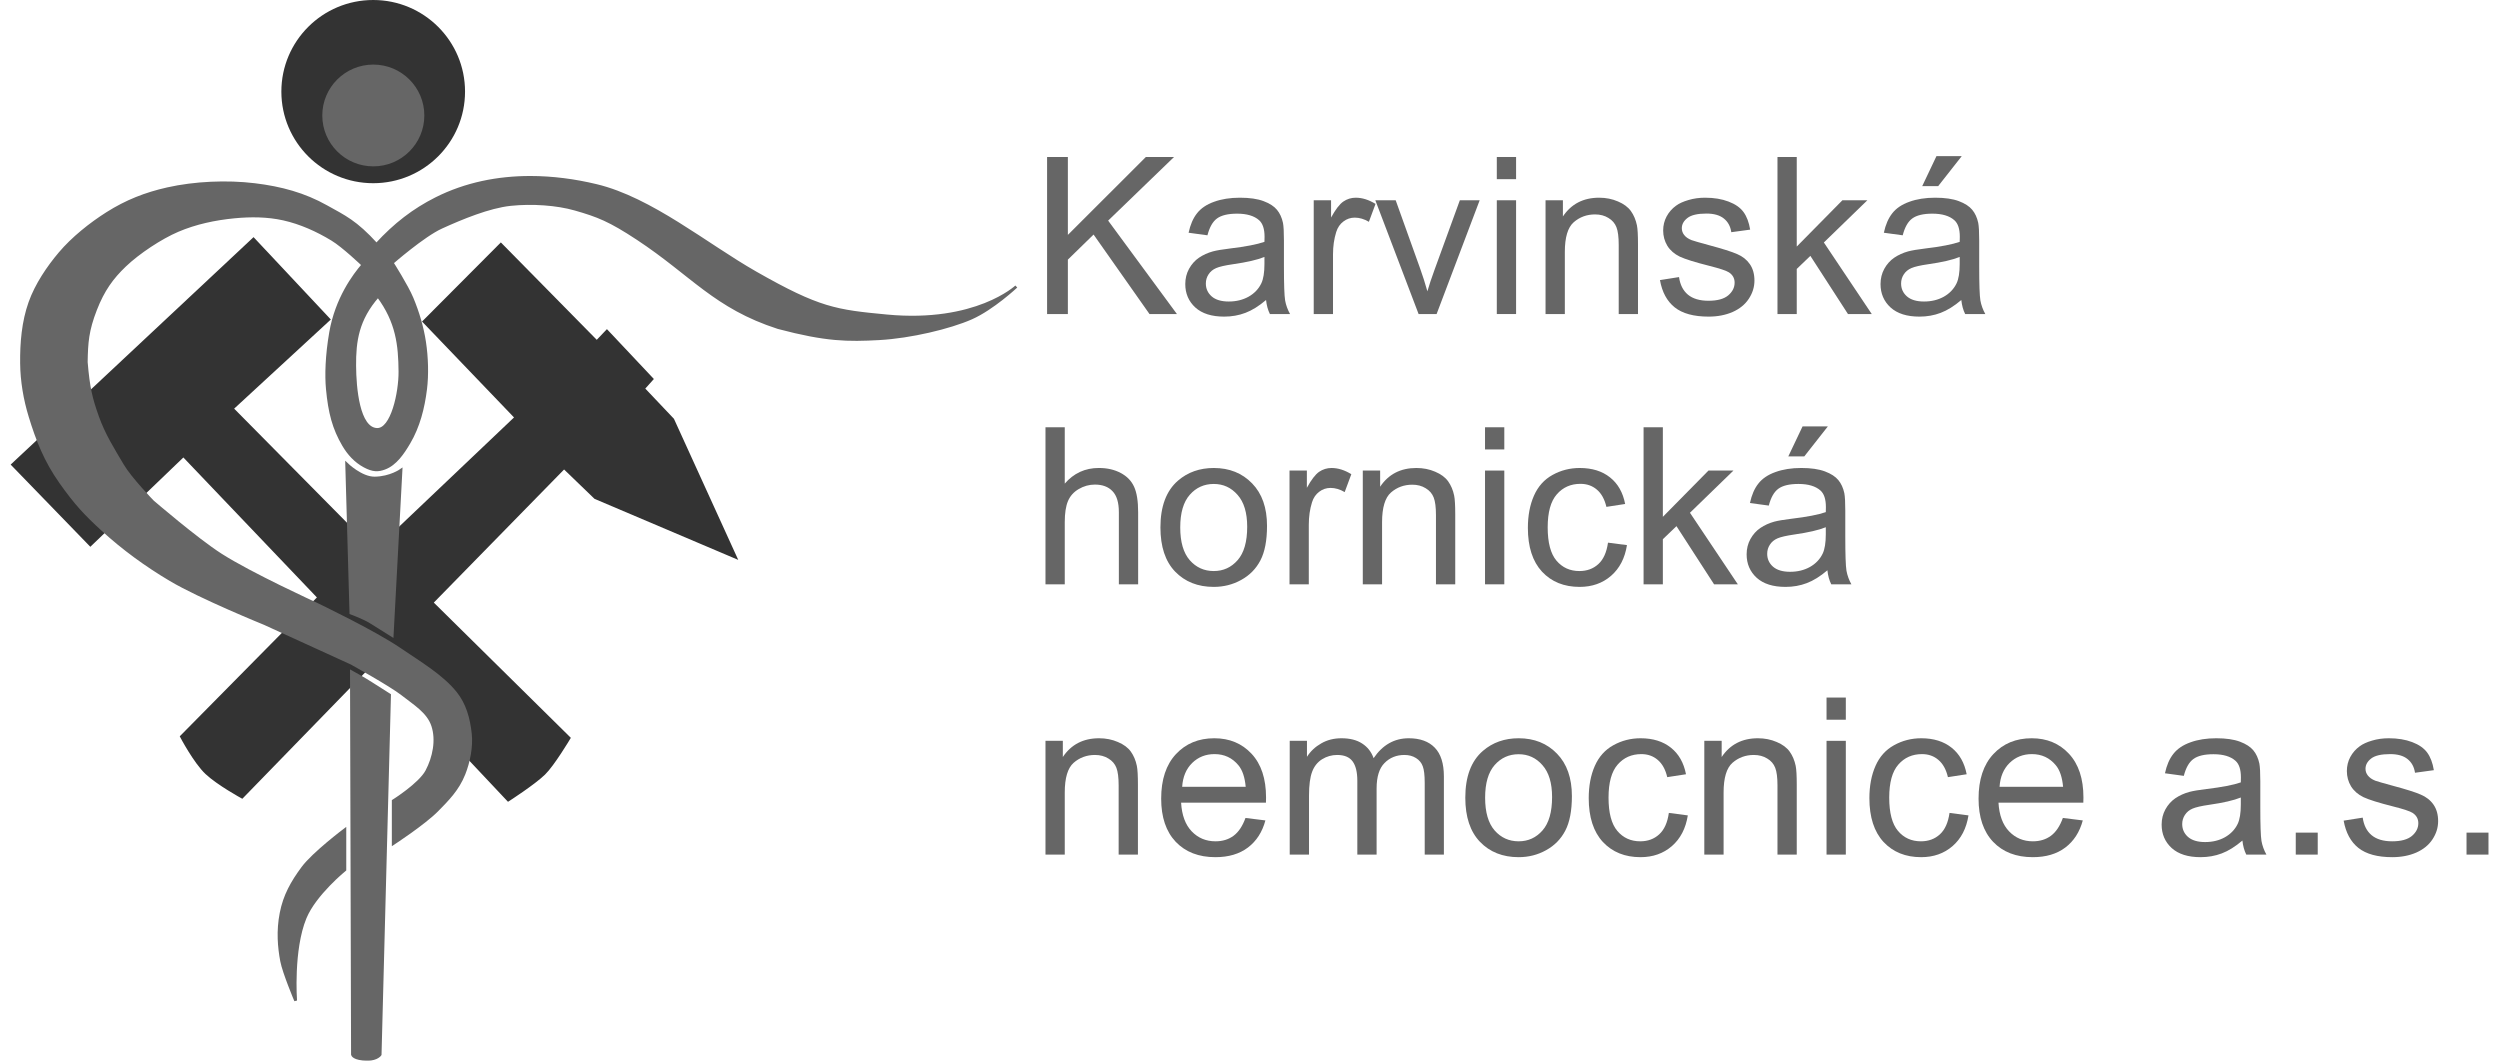 <svg width="198" height="84" viewBox="0 0 198 84" fill="none" xmlns="http://www.w3.org/2000/svg">
<path d="M155.336 23.761C154.77 24.242 154.224 24.581 153.698 24.779C153.178 24.977 152.618 25.076 152.018 25.076C151.028 25.076 150.268 24.836 149.736 24.355C149.204 23.868 148.938 23.249 148.938 22.497C148.938 22.055 149.037 21.654 149.235 21.292C149.439 20.924 149.702 20.63 150.024 20.41C150.352 20.189 150.72 20.022 151.127 19.909C151.427 19.83 151.88 19.753 152.485 19.68C153.718 19.533 154.626 19.357 155.208 19.154C155.214 18.945 155.217 18.812 155.217 18.755C155.217 18.133 155.073 17.695 154.784 17.44C154.394 17.095 153.814 16.922 153.045 16.922C152.326 16.922 151.795 17.05 151.45 17.304C151.11 17.553 150.859 17.997 150.695 18.636L149.201 18.433C149.337 17.794 149.561 17.279 149.872 16.888C150.183 16.492 150.632 16.19 151.221 15.981C151.809 15.766 152.491 15.658 153.265 15.658C154.035 15.658 154.66 15.749 155.141 15.93C155.621 16.111 155.975 16.34 156.201 16.617C156.427 16.888 156.586 17.233 156.676 17.652C156.727 17.912 156.753 18.382 156.753 19.061V21.097C156.753 22.517 156.784 23.416 156.846 23.795C156.914 24.168 157.044 24.527 157.236 24.872H155.641C155.483 24.556 155.381 24.185 155.336 23.761ZM155.208 20.35C154.654 20.576 153.823 20.769 152.714 20.927C152.086 21.018 151.642 21.119 151.382 21.233C151.122 21.346 150.921 21.512 150.779 21.733C150.638 21.948 150.567 22.188 150.567 22.454C150.567 22.861 150.72 23.201 151.026 23.472C151.337 23.744 151.789 23.88 152.383 23.88C152.971 23.88 153.495 23.752 153.953 23.498C154.411 23.238 154.747 22.884 154.962 22.437C155.126 22.092 155.208 21.583 155.208 20.91V20.35ZM152.239 14.742L153.367 12.366H155.37L153.503 14.742H152.239Z" fill="#666666"/>
<path d="M140.776 24.872V12.434H142.303V19.527L145.918 15.861H147.895L144.45 19.204L148.243 24.872H146.359L143.381 20.265L142.303 21.3V24.872H140.776Z" fill="#666666"/>
<path d="M131.469 22.183L132.979 21.945C133.064 22.55 133.299 23.014 133.683 23.337C134.073 23.659 134.616 23.82 135.312 23.82C136.014 23.82 136.534 23.679 136.873 23.396C137.213 23.108 137.382 22.771 137.382 22.386C137.382 22.041 137.233 21.77 136.933 21.572C136.723 21.436 136.203 21.264 135.372 21.054C134.252 20.771 133.474 20.528 133.038 20.325C132.608 20.115 132.28 19.83 132.054 19.468C131.834 19.1 131.723 18.696 131.723 18.255C131.723 17.853 131.814 17.482 131.995 17.143C132.181 16.798 132.433 16.512 132.75 16.286C132.987 16.111 133.31 15.964 133.717 15.845C134.13 15.72 134.571 15.658 135.041 15.658C135.748 15.658 136.367 15.76 136.899 15.964C137.436 16.167 137.832 16.444 138.087 16.795C138.341 17.14 138.517 17.604 138.613 18.187L137.119 18.39C137.052 17.926 136.854 17.564 136.526 17.304C136.203 17.044 135.745 16.914 135.151 16.914C134.45 16.914 133.949 17.03 133.649 17.262C133.349 17.494 133.2 17.765 133.2 18.076C133.2 18.274 133.262 18.452 133.386 18.611C133.511 18.775 133.706 18.911 133.972 19.018C134.124 19.075 134.574 19.205 135.321 19.408C136.401 19.697 137.153 19.934 137.578 20.121C138.007 20.302 138.344 20.568 138.587 20.919C138.83 21.269 138.952 21.705 138.952 22.225C138.952 22.734 138.802 23.215 138.502 23.668C138.208 24.114 137.781 24.462 137.221 24.711C136.661 24.954 136.028 25.076 135.321 25.076C134.15 25.076 133.256 24.833 132.64 24.346C132.029 23.86 131.638 23.139 131.469 22.183Z" fill="#666666"/>
<path d="M122.407 24.872V15.862H123.782V17.143C124.444 16.153 125.4 15.658 126.65 15.658C127.193 15.658 127.69 15.757 128.143 15.955C128.601 16.148 128.943 16.402 129.169 16.719C129.396 17.035 129.554 17.412 129.645 17.847C129.701 18.13 129.729 18.625 129.729 19.332V24.872H128.202V19.391C128.202 18.769 128.143 18.305 128.024 18C127.905 17.689 127.693 17.443 127.388 17.262C127.088 17.075 126.734 16.982 126.327 16.982C125.677 16.982 125.114 17.188 124.639 17.601C124.169 18.014 123.935 18.797 123.935 19.951V24.872H122.407Z" fill="#666666"/>
<path d="M118.547 14.19V12.434H120.074V14.19H118.547ZM118.547 24.872V15.861H120.074V24.872H118.547Z" fill="#666666"/>
<path d="M112.353 24.872L108.926 15.861H110.538L112.472 21.258C112.681 21.84 112.874 22.445 113.049 23.073C113.185 22.598 113.374 22.027 113.618 21.359L115.62 15.861H117.19L113.779 24.872H112.353Z" fill="#666666"/>
<path d="M104.047 24.872V15.862H105.421V17.228C105.772 16.589 106.094 16.167 106.389 15.964C106.688 15.76 107.016 15.658 107.373 15.658C107.888 15.658 108.411 15.822 108.942 16.15L108.416 17.567C108.043 17.347 107.67 17.236 107.296 17.236C106.963 17.236 106.663 17.338 106.397 17.542C106.131 17.74 105.942 18.017 105.829 18.373C105.659 18.916 105.574 19.51 105.574 20.155V24.872H104.047Z" fill="#666666"/>
<path d="M100.271 23.761C99.706 24.242 99.16 24.581 98.634 24.779C98.113 24.977 97.553 25.076 96.954 25.076C95.964 25.076 95.203 24.836 94.672 24.355C94.14 23.868 93.874 23.249 93.874 22.497C93.874 22.055 93.973 21.654 94.171 21.292C94.375 20.924 94.638 20.63 94.96 20.41C95.288 20.189 95.656 20.022 96.063 19.909C96.363 19.83 96.815 19.753 97.421 19.68C98.654 19.533 99.561 19.357 100.144 19.154C100.15 18.945 100.153 18.812 100.153 18.755C100.153 18.133 100.008 17.695 99.72 17.44C99.33 17.095 98.75 16.922 97.981 16.922C97.262 16.922 96.731 17.05 96.385 17.304C96.046 17.553 95.794 17.997 95.63 18.636L94.137 18.433C94.273 17.794 94.496 17.279 94.807 16.889C95.118 16.492 95.568 16.19 96.156 15.981C96.745 15.766 97.426 15.658 98.201 15.658C98.97 15.658 99.595 15.749 100.076 15.93C100.557 16.111 100.91 16.34 101.137 16.617C101.363 16.889 101.521 17.233 101.612 17.652C101.663 17.912 101.688 18.382 101.688 19.061V21.097C101.688 22.517 101.719 23.416 101.782 23.795C101.849 24.168 101.98 24.527 102.172 24.872H100.577C100.418 24.556 100.317 24.185 100.271 23.761ZM100.144 20.35C99.59 20.576 98.758 20.769 97.65 20.927C97.022 21.018 96.578 21.119 96.318 21.233C96.057 21.346 95.857 21.512 95.715 21.733C95.574 21.948 95.503 22.188 95.503 22.454C95.503 22.861 95.656 23.201 95.961 23.472C96.272 23.744 96.725 23.88 97.319 23.88C97.907 23.88 98.43 23.752 98.888 23.498C99.347 23.238 99.683 22.884 99.898 22.437C100.062 22.092 100.144 21.583 100.144 20.91V20.35Z" fill="#666666"/>
<path d="M82.929 24.872V12.434H84.575V18.602L90.752 12.434H92.983L87.765 17.473L93.212 24.872H91.04L86.611 18.576L84.575 20.562V24.872H82.929Z" fill="#666666"/>
<path d="M144.73 45.167C144.165 45.648 143.619 45.987 143.093 46.185C142.572 46.383 142.012 46.482 141.413 46.482C140.423 46.482 139.662 46.242 139.13 45.761C138.599 45.275 138.333 44.655 138.333 43.903C138.333 43.462 138.432 43.06 138.63 42.698C138.833 42.331 139.096 42.036 139.419 41.816C139.747 41.595 140.115 41.428 140.522 41.315C140.822 41.236 141.274 41.16 141.879 41.086C143.112 40.939 144.02 40.764 144.603 40.56C144.609 40.351 144.611 40.218 144.611 40.161C144.611 39.539 144.467 39.101 144.179 38.846C143.788 38.501 143.209 38.329 142.439 38.329C141.721 38.329 141.189 38.456 140.844 38.71C140.505 38.959 140.253 39.403 140.089 40.042L138.596 39.839C138.732 39.2 138.955 38.685 139.266 38.295C139.577 37.899 140.027 37.596 140.615 37.387C141.203 37.172 141.885 37.064 142.66 37.064C143.429 37.064 144.054 37.155 144.535 37.336C145.016 37.517 145.369 37.746 145.596 38.023C145.822 38.295 145.98 38.64 146.071 39.058C146.122 39.319 146.147 39.788 146.147 40.467V42.503C146.147 43.923 146.178 44.822 146.24 45.201C146.308 45.574 146.438 45.934 146.631 46.279H145.036C144.877 45.962 144.775 45.591 144.73 45.167ZM144.603 41.756C144.049 41.983 143.217 42.175 142.108 42.333C141.481 42.424 141.037 42.526 140.776 42.639C140.516 42.752 140.315 42.919 140.174 43.139C140.033 43.354 139.962 43.595 139.962 43.861C139.962 44.268 140.115 44.607 140.42 44.879C140.731 45.15 141.184 45.286 141.778 45.286C142.366 45.286 142.889 45.159 143.347 44.904C143.805 44.644 144.142 44.29 144.357 43.844C144.521 43.498 144.603 42.989 144.603 42.316V41.756ZM141.633 36.148L142.762 33.773H144.764L142.898 36.148H141.633Z" fill="#666666"/>
<path d="M130.171 46.278V33.84H131.698V40.933L135.312 37.268H137.289L133.845 40.611L137.637 46.278H135.754L132.776 41.671L131.698 42.706V46.278H130.171Z" fill="#666666"/>
<path d="M127.354 42.978L128.856 43.173C128.692 44.208 128.27 45.02 127.592 45.608C126.918 46.191 126.09 46.482 125.106 46.482C123.872 46.482 122.88 46.081 122.128 45.277C121.381 44.469 121.008 43.312 121.008 41.807C121.008 40.834 121.169 39.983 121.491 39.254C121.814 38.524 122.303 37.978 122.959 37.616C123.621 37.248 124.339 37.065 125.114 37.065C126.093 37.065 126.893 37.313 127.515 37.811C128.137 38.303 128.536 39.005 128.711 39.915L127.227 40.144C127.085 39.539 126.834 39.084 126.472 38.778C126.115 38.473 125.683 38.32 125.173 38.32C124.404 38.32 123.779 38.597 123.298 39.152C122.818 39.7 122.577 40.571 122.577 41.765C122.577 42.975 122.809 43.855 123.273 44.404C123.737 44.952 124.342 45.227 125.089 45.227C125.688 45.227 126.189 45.043 126.59 44.675C126.992 44.307 127.246 43.742 127.354 42.978Z" fill="#666666"/>
<path d="M117.614 35.596V33.84H119.141V35.596H117.614ZM117.614 46.278V37.268H119.141V46.278H117.614Z" fill="#666666"/>
<path d="M107.933 46.279V37.268H109.307V38.549C109.969 37.559 110.925 37.065 112.175 37.065C112.718 37.065 113.216 37.163 113.668 37.361C114.127 37.554 114.469 37.808 114.695 38.125C114.921 38.442 115.08 38.818 115.17 39.254C115.227 39.536 115.255 40.031 115.255 40.738V46.279H113.728V40.798C113.728 40.175 113.668 39.712 113.55 39.406C113.431 39.095 113.219 38.849 112.913 38.668C112.613 38.481 112.26 38.388 111.853 38.388C111.202 38.388 110.639 38.594 110.164 39.007C109.695 39.42 109.46 40.204 109.46 41.358V46.279H107.933Z" fill="#666666"/>
<path d="M102.13 46.279V37.268H103.504V38.634C103.855 37.995 104.177 37.574 104.471 37.37C104.771 37.166 105.099 37.065 105.456 37.065C105.97 37.065 106.494 37.228 107.025 37.557L106.499 38.974C106.126 38.753 105.753 38.643 105.379 38.643C105.046 38.643 104.746 38.744 104.48 38.948C104.214 39.146 104.025 39.423 103.912 39.779C103.742 40.322 103.657 40.916 103.657 41.561V46.279H102.13Z" fill="#666666"/>
<path d="M91.906 41.773C91.906 40.105 92.37 38.869 93.297 38.066C94.072 37.398 95.017 37.065 96.131 37.065C97.37 37.065 98.382 37.472 99.169 38.286C99.955 39.095 100.348 40.215 100.348 41.646C100.348 42.806 100.173 43.719 99.822 44.387C99.477 45.048 98.971 45.563 98.303 45.931C97.641 46.298 96.917 46.482 96.131 46.482C94.87 46.482 93.849 46.078 93.068 45.269C92.293 44.46 91.906 43.295 91.906 41.773ZM93.475 41.773C93.475 42.927 93.727 43.793 94.231 44.37C94.734 44.941 95.368 45.227 96.131 45.227C96.889 45.227 97.52 44.938 98.023 44.361C98.527 43.784 98.778 42.905 98.778 41.722C98.778 40.608 98.524 39.765 98.015 39.194C97.511 38.617 96.883 38.329 96.131 38.329C95.368 38.329 94.734 38.614 94.231 39.186C93.727 39.757 93.475 40.62 93.475 41.773Z" fill="#666666"/>
<path d="M82.802 46.278V33.84H84.329V38.303C85.042 37.477 85.941 37.064 87.027 37.064C87.695 37.064 88.274 37.197 88.766 37.463C89.259 37.723 89.609 38.085 89.819 38.549C90.034 39.013 90.141 39.686 90.141 40.568V46.278H88.614V40.568C88.614 39.804 88.447 39.25 88.113 38.905C87.785 38.554 87.319 38.379 86.713 38.379C86.261 38.379 85.834 38.498 85.432 38.735C85.036 38.967 84.753 39.284 84.584 39.686C84.414 40.087 84.329 40.642 84.329 41.349V46.278H82.802Z" fill="#666666"/>
<path d="M195.349 67.684V65.944H197.088V67.684H195.349Z" fill="#666666"/>
<path d="M185.617 64.994L187.127 64.757C187.212 65.362 187.447 65.826 187.832 66.148C188.222 66.471 188.765 66.632 189.461 66.632C190.162 66.632 190.682 66.49 191.022 66.208C191.361 65.919 191.531 65.583 191.531 65.198C191.531 64.853 191.381 64.581 191.081 64.383C190.872 64.248 190.351 64.075 189.52 63.866C188.4 63.583 187.622 63.34 187.187 63.136C186.757 62.927 186.429 62.641 186.202 62.279C185.982 61.912 185.872 61.507 185.872 61.066C185.872 60.664 185.962 60.294 186.143 59.955C186.33 59.609 186.581 59.324 186.898 59.098C187.136 58.922 187.458 58.775 187.865 58.656C188.278 58.532 188.72 58.47 189.189 58.47C189.896 58.47 190.515 58.572 191.047 58.775C191.584 58.979 191.98 59.256 192.235 59.607C192.49 59.952 192.665 60.416 192.761 60.998L191.268 61.202C191.2 60.738 191.002 60.376 190.674 60.116C190.351 59.855 189.893 59.725 189.299 59.725C188.598 59.725 188.097 59.841 187.798 60.073C187.498 60.305 187.348 60.577 187.348 60.888C187.348 61.086 187.41 61.264 187.535 61.422C187.659 61.586 187.854 61.722 188.12 61.83C188.273 61.886 188.722 62.016 189.469 62.22C190.549 62.508 191.302 62.746 191.726 62.933C192.156 63.114 192.492 63.379 192.736 63.73C192.979 64.081 193.1 64.516 193.1 65.037C193.1 65.546 192.95 66.027 192.651 66.479C192.357 66.926 191.93 67.274 191.37 67.523C190.81 67.766 190.176 67.888 189.469 67.888C188.298 67.888 187.404 67.644 186.788 67.158C186.177 66.671 185.787 65.95 185.617 64.994Z" fill="#666666"/>
<path d="M181.824 67.684V65.944H183.564V67.684H181.824Z" fill="#666666"/>
<path d="M177.599 66.572C177.033 67.053 176.488 67.393 175.962 67.591C175.441 67.788 174.881 67.888 174.282 67.888C173.292 67.888 172.531 67.647 171.999 67.166C171.468 66.68 171.202 66.061 171.202 65.308C171.202 64.867 171.301 64.465 171.499 64.103C171.702 63.736 171.965 63.442 172.288 63.221C172.616 63 172.984 62.834 173.391 62.721C173.691 62.641 174.143 62.565 174.748 62.491C175.981 62.344 176.889 62.169 177.472 61.965C177.477 61.756 177.48 61.623 177.48 61.567C177.48 60.944 177.336 60.506 177.048 60.252C176.657 59.906 176.078 59.734 175.308 59.734C174.59 59.734 174.058 59.861 173.713 60.116C173.374 60.365 173.122 60.809 172.958 61.448L171.465 61.244C171.601 60.605 171.824 60.09 172.135 59.7C172.446 59.304 172.896 59.001 173.484 58.792C174.072 58.577 174.754 58.47 175.529 58.47C176.298 58.47 176.923 58.56 177.404 58.741C177.885 58.922 178.238 59.151 178.465 59.428C178.691 59.7 178.849 60.045 178.94 60.464C178.991 60.724 179.016 61.193 179.016 61.872V63.908C179.016 65.328 179.047 66.227 179.109 66.606C179.177 66.98 179.307 67.339 179.5 67.684H177.905C177.746 67.367 177.644 66.997 177.599 66.572ZM177.472 63.162C176.918 63.388 176.086 63.58 174.977 63.739C174.35 63.829 173.906 63.931 173.645 64.044C173.385 64.157 173.184 64.324 173.043 64.545C172.902 64.76 172.831 65 172.831 65.266C172.831 65.673 172.984 66.012 173.289 66.284C173.6 66.555 174.053 66.691 174.646 66.691C175.235 66.691 175.758 66.564 176.216 66.309C176.674 66.049 177.011 65.696 177.226 65.249C177.39 64.904 177.472 64.395 177.472 63.722V63.162Z" fill="#666666"/>
<path d="M163.379 64.782L164.957 64.977C164.708 65.899 164.247 66.615 163.574 67.124C162.901 67.633 162.041 67.888 160.995 67.888C159.677 67.888 158.63 67.483 157.856 66.674C157.086 65.86 156.702 64.72 156.702 63.255C156.702 61.739 157.092 60.563 157.873 59.725C158.653 58.888 159.666 58.47 160.91 58.47C162.115 58.47 163.099 58.88 163.863 59.7C164.626 60.52 165.008 61.674 165.008 63.162C165.008 63.252 165.005 63.388 164.999 63.569H158.28C158.336 64.559 158.616 65.317 159.12 65.843C159.623 66.369 160.251 66.632 161.003 66.632C161.563 66.632 162.041 66.485 162.437 66.191C162.833 65.897 163.147 65.427 163.379 64.782ZM158.365 62.313H163.396C163.328 61.555 163.136 60.987 162.819 60.608C162.333 60.02 161.702 59.725 160.927 59.725C160.226 59.725 159.634 59.96 159.154 60.43C158.679 60.899 158.416 61.527 158.365 62.313Z" fill="#666666"/>
<path d="M154.402 64.383L155.904 64.579C155.74 65.614 155.319 66.425 154.64 67.014C153.967 67.596 153.138 67.888 152.154 67.888C150.921 67.888 149.928 67.486 149.176 66.683C148.429 65.874 148.056 64.717 148.056 63.213C148.056 62.24 148.217 61.388 148.54 60.659C148.862 59.929 149.351 59.383 150.007 59.021C150.669 58.654 151.388 58.47 152.163 58.47C153.141 58.47 153.941 58.719 154.564 59.216C155.186 59.709 155.585 60.41 155.76 61.321L154.275 61.55C154.134 60.944 153.882 60.489 153.52 60.184C153.164 59.878 152.731 59.725 152.222 59.725C151.453 59.725 150.828 60.003 150.347 60.557C149.866 61.106 149.626 61.977 149.626 63.17C149.626 64.381 149.858 65.26 150.321 65.809C150.785 66.358 151.39 66.632 152.137 66.632C152.737 66.632 153.237 66.448 153.639 66.08C154.04 65.713 154.295 65.147 154.402 64.383Z" fill="#666666"/>
<path d="M144.662 57.002V55.246H146.189V57.002H144.662ZM144.662 67.684V58.674H146.189V67.684H144.662Z" fill="#666666"/>
<path d="M134.981 67.684V58.673H136.356V59.955C137.018 58.965 137.974 58.47 139.224 58.47C139.767 58.47 140.264 58.569 140.717 58.767C141.175 58.959 141.517 59.214 141.743 59.53C141.97 59.847 142.128 60.223 142.219 60.659C142.275 60.941 142.303 61.437 142.303 62.144V67.684H140.776V62.203C140.776 61.581 140.717 61.117 140.598 60.811C140.479 60.5 140.267 60.254 139.962 60.073C139.662 59.887 139.308 59.793 138.901 59.793C138.251 59.793 137.688 60 137.213 60.413C136.743 60.826 136.509 61.609 136.509 62.763V67.684H134.981Z" fill="#666666"/>
<path d="M132.173 64.383L133.675 64.579C133.511 65.614 133.089 66.425 132.411 67.014C131.738 67.596 130.909 67.888 129.925 67.888C128.692 67.888 127.699 67.486 126.947 66.683C126.2 65.874 125.827 64.717 125.827 63.213C125.827 62.24 125.988 61.388 126.31 60.659C126.633 59.929 127.122 59.383 127.778 59.021C128.44 58.654 129.158 58.47 129.933 58.47C130.912 58.47 131.712 58.719 132.334 59.216C132.956 59.709 133.355 60.41 133.531 61.321L132.046 61.55C131.904 60.944 131.653 60.489 131.291 60.184C130.934 59.878 130.502 59.725 129.993 59.725C129.223 59.725 128.598 60.003 128.117 60.557C127.637 61.106 127.396 61.977 127.396 63.17C127.396 64.381 127.628 65.26 128.092 65.809C128.556 66.358 129.161 66.632 129.908 66.632C130.507 66.632 131.008 66.448 131.409 66.08C131.811 65.713 132.066 65.147 132.173 64.383Z" fill="#666666"/>
<path d="M116.052 63.179C116.052 61.51 116.516 60.274 117.444 59.471C118.219 58.803 119.163 58.47 120.278 58.47C121.516 58.47 122.529 58.877 123.315 59.691C124.101 60.5 124.494 61.62 124.494 63.051C124.494 64.211 124.319 65.124 123.968 65.792C123.623 66.454 123.117 66.968 122.45 67.336C121.788 67.704 121.064 67.888 120.278 67.888C119.016 67.888 117.995 67.483 117.215 66.674C116.44 65.865 116.052 64.7 116.052 63.179ZM117.622 63.179C117.622 64.332 117.874 65.198 118.377 65.775C118.881 66.346 119.514 66.632 120.278 66.632C121.036 66.632 121.666 66.343 122.17 65.766C122.673 65.189 122.925 64.31 122.925 63.128C122.925 62.013 122.67 61.171 122.161 60.599C121.658 60.022 121.03 59.734 120.278 59.734C119.514 59.734 118.881 60.02 118.377 60.591C117.874 61.162 117.622 62.025 117.622 63.179Z" fill="#666666"/>
<path d="M102.146 67.684V58.673H103.512V59.938C103.795 59.496 104.171 59.143 104.641 58.877C105.11 58.605 105.645 58.47 106.244 58.47C106.912 58.47 107.458 58.608 107.882 58.886C108.312 59.163 108.614 59.55 108.79 60.048C109.503 58.996 110.43 58.47 111.573 58.47C112.466 58.47 113.154 58.719 113.634 59.216C114.115 59.709 114.356 60.469 114.356 61.499V67.684H112.837V62.008C112.837 61.397 112.786 60.959 112.684 60.693C112.588 60.421 112.41 60.203 112.15 60.039C111.89 59.875 111.584 59.793 111.233 59.793C110.6 59.793 110.074 60.005 109.655 60.43C109.237 60.848 109.027 61.521 109.027 62.449V67.684H107.5V61.83C107.5 61.151 107.376 60.642 107.127 60.302C106.878 59.963 106.471 59.793 105.905 59.793C105.475 59.793 105.076 59.906 104.709 60.133C104.347 60.359 104.084 60.69 103.92 61.125C103.756 61.561 103.674 62.189 103.674 63.009V67.684H102.146Z" fill="#666666"/>
<path d="M98.642 64.782L100.22 64.977C99.972 65.899 99.51 66.615 98.837 67.124C98.164 67.633 97.305 67.888 96.258 67.888C94.94 67.888 93.894 67.483 93.119 66.674C92.35 65.86 91.965 64.72 91.965 63.255C91.965 61.739 92.355 60.563 93.136 59.725C93.916 58.888 94.929 58.47 96.173 58.47C97.378 58.47 98.362 58.88 99.126 59.7C99.889 60.52 100.271 61.674 100.271 63.162C100.271 63.252 100.268 63.388 100.263 63.569H93.543C93.6 64.559 93.88 65.317 94.383 65.843C94.886 66.369 95.514 66.632 96.267 66.632C96.827 66.632 97.305 66.485 97.701 66.191C98.096 65.897 98.41 65.427 98.642 64.782ZM93.628 62.313H98.659C98.591 61.555 98.399 60.987 98.082 60.608C97.596 60.02 96.965 59.725 96.19 59.725C95.489 59.725 94.898 59.96 94.417 60.43C93.942 60.899 93.679 61.527 93.628 62.313Z" fill="#666666"/>
<path d="M82.802 67.684V58.673H84.176V59.955C84.838 58.965 85.794 58.47 87.044 58.47C87.587 58.47 88.085 58.569 88.537 58.767C88.996 58.959 89.338 59.214 89.564 59.53C89.79 59.847 89.949 60.223 90.039 60.659C90.096 60.941 90.124 61.437 90.124 62.144V67.684H88.597V62.203C88.597 61.581 88.537 61.117 88.419 60.811C88.3 60.5 88.088 60.254 87.782 60.073C87.483 59.887 87.129 59.793 86.722 59.793C86.071 59.793 85.508 60 85.033 60.413C84.564 60.826 84.329 61.609 84.329 62.763V67.684H82.802Z" fill="#666666"/>
<path d="M29.558 14.51C33.574 14.51 36.831 11.262 36.831 7.255C36.831 3.248 33.574 0 29.558 0C25.541 0 22.284 3.248 22.284 7.255C22.284 11.262 25.541 14.51 29.558 14.51Z" fill="#333333"/>
<path d="M29.567 13.176C31.798 13.176 33.607 11.372 33.607 9.146C33.607 6.92 31.798 5.115 29.567 5.115C27.335 5.115 25.526 6.92 25.526 9.146C25.526 11.372 27.335 13.176 29.567 13.176Z" fill="#666666"/>
<path d="M1 36.8L20.077 18.936L26.046 25.299L18.387 32.361L29.636 43.736L40.865 33.065L33.579 25.467L39.667 19.355L47.264 27.07L48.068 26.227L51.638 30.019L50.958 30.778L53.284 33.23L58.252 44.132L47.148 39.416L44.673 37.029L34.203 47.727L45.073 58.454C45.073 58.454 43.812 60.569 43.086 61.273C42.264 62.069 40.251 63.361 40.251 63.361L29.77 52.226L19.172 63.127C19.172 63.127 17.278 62.093 16.353 61.224C15.436 60.364 14.37 58.337 14.37 58.337L25.251 47.319L14.526 36.077L7.157 43.152L1 36.8Z" fill="#333333" stroke="#333333" stroke-width="0.219"/>
<path d="M42.011 14.048C39.445 14.046 36.885 14.544 34.526 15.734C32.773 16.619 31.277 17.762 29.818 19.356C28.16 17.535 27.281 17.16 25.845 16.355C24.093 15.373 22.27 14.876 20.173 14.621C17.977 14.353 15.418 14.466 13.26 14.951C11.52 15.342 10.006 15.94 8.499 16.892C7.163 17.736 5.751 18.865 4.732 20.072C3.82 21.152 2.877 22.532 2.369 23.961C1.826 25.486 1.688 27.153 1.705 28.771C1.72 30.191 1.963 31.619 2.378 32.976C2.938 34.812 3.581 36.476 4.801 38.203C6.02 39.929 6.802 40.743 8.127 41.958C9.769 43.463 11.591 44.785 13.508 45.922C15.864 47.319 20.96 49.39 20.96 49.39L27.832 52.529C27.832 52.529 30.953 54.261 31.847 54.964C32.828 55.737 33.906 56.367 34.271 57.469C34.652 58.618 34.369 59.999 33.802 61.069C33.248 62.115 31.143 63.431 31.143 63.431V66.817C31.143 66.817 33.6 65.212 34.621 64.174C35.471 63.309 36.255 62.523 36.744 61.3C37.125 60.349 37.365 59.129 37.253 58.111C37.119 56.891 36.817 55.794 36.078 54.87C34.99 53.513 33.159 52.44 31.723 51.455C29.627 50.018 25.017 47.821 25.017 47.821C25.017 47.821 19.86 45.464 17.482 43.94C15.564 42.71 12.101 39.728 12.101 39.728C12.101 39.728 10.335 37.916 9.7 36.837C8.965 35.589 8.226 34.432 7.715 32.983C7.212 31.556 7.007 30.746 6.833 28.679C6.859 27.124 6.925 26.172 7.568 24.519C8.172 22.968 8.874 22.002 9.892 21.029C10.975 19.995 12.73 18.834 14.088 18.254C15.497 17.653 17.033 17.329 18.559 17.181C19.851 17.056 21.183 17.064 22.45 17.346C23.808 17.649 25.11 18.237 26.3 18.957C27.205 19.504 28.742 20.98 28.742 20.98C28.05 21.779 26.651 23.645 26.186 26.328C25.869 28.156 25.826 29.725 25.927 30.808C26.103 32.675 26.426 33.929 27.211 35.261C27.607 35.933 28.142 36.531 28.867 36.92C29.551 37.287 29.953 37.267 30.452 37.085C31.332 36.763 31.922 35.866 32.397 35.06C33.15 33.781 33.524 32.321 33.71 30.808C33.848 29.686 33.813 28.317 33.627 27.091C33.447 25.902 33.096 24.733 32.634 23.623C32.221 22.633 31.061 20.815 31.061 20.815C31.061 20.815 33.531 18.655 34.952 18.007C36.554 17.276 38.739 16.371 40.443 16.194C42.137 16.018 44.091 16.147 45.553 16.567C47.351 17.084 48.283 17.441 50.503 18.905C54.815 21.749 56.634 24.333 61.63 25.945C65.46 26.961 67.157 26.959 69.632 26.825C72.107 26.691 75.231 25.942 76.929 25.192C78.627 24.442 80.491 22.694 80.491 22.694C80.491 22.694 77.307 25.689 70.239 25.02C66.207 24.639 64.878 24.474 59.845 21.605C55.928 19.373 51.57 15.732 47.222 14.691C45.524 14.284 43.766 14.049 42.011 14.048ZM29.938 23.447C31.456 25.478 31.66 27.332 31.675 29.437C31.687 31.077 31.061 34.057 29.855 34.011C28.379 33.954 28.104 30.744 28.093 28.961C28.08 27.023 28.311 25.295 29.938 23.447Z" fill="#666666" stroke="#666666" stroke-width="0.219"/>
<path d="M27.456 36.754C27.456 36.754 28.606 37.875 29.675 37.862C30.92 37.846 31.76 37.242 31.76 37.242L31.061 50.333C31.061 50.333 29.874 49.589 29.343 49.259C28.811 48.929 27.79 48.55 27.79 48.55L27.456 36.754Z" fill="#666666" stroke="#666666" stroke-width="0.219"/>
<path d="M27.831 53.202C27.831 53.202 28.833 53.752 29.405 54.123C29.96 54.482 30.854 55.045 30.854 55.045L30.108 83.524C30.108 83.524 29.869 83.897 29.115 83.896C27.984 83.894 27.914 83.524 27.914 83.524L27.831 53.202Z" fill="#666666" stroke="#666666" stroke-width="0.219"/>
<path d="M22.305 76.113C22.099 75.017 21.987 73.738 22.263 72.32C22.535 70.925 23.133 69.864 23.981 68.722C24.83 67.579 27.314 65.707 27.314 65.707V68.887C27.314 68.887 24.941 70.812 24.168 72.686C23.118 75.231 23.415 79.252 23.415 79.252C23.415 79.252 22.479 77.038 22.305 76.113Z" fill="#666666" stroke="#666666" stroke-width="0.219"/>
</svg>
